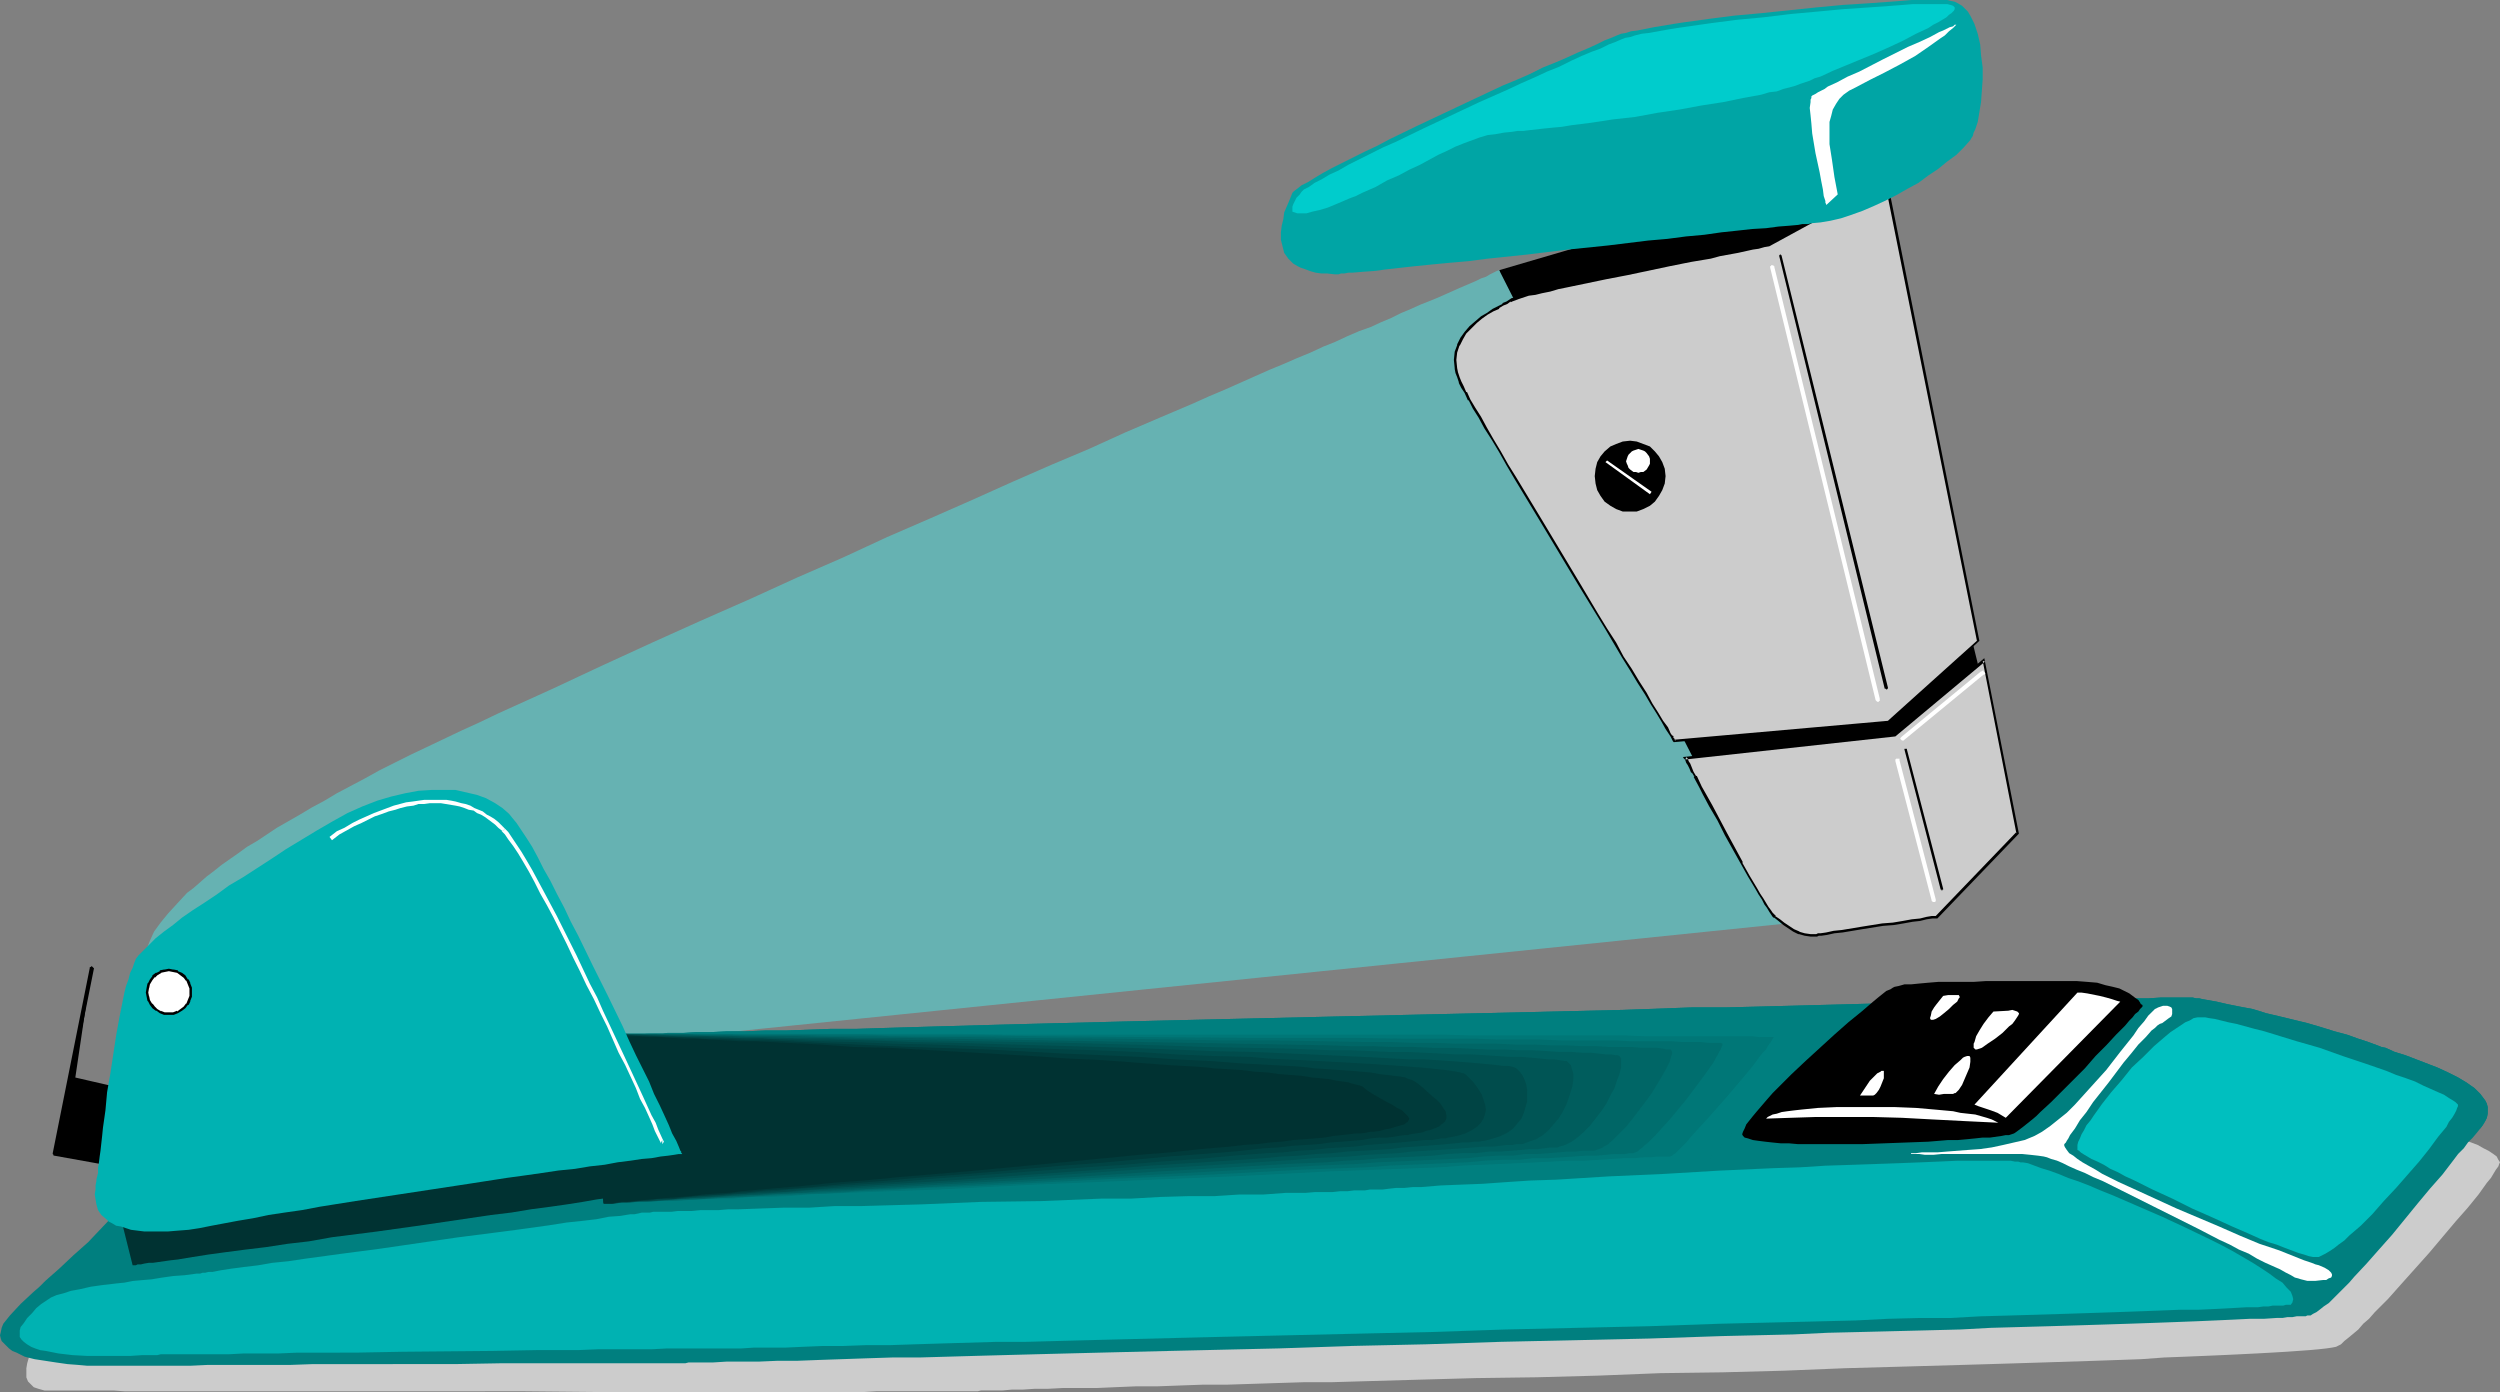 <?xml version="1.0" encoding="UTF-8" standalone="no"?>
<svg
   version="1.0"
   width="129.766mm"
   height="72.259mm"
   id="svg49"
   sodipodi:docname="Stapler 11.wmf"
   xmlns:inkscape="http://www.inkscape.org/namespaces/inkscape"
   xmlns:sodipodi="http://sodipodi.sourceforge.net/DTD/sodipodi-0.dtd"
   xmlns="http://www.w3.org/2000/svg"
   xmlns:svg="http://www.w3.org/2000/svg">
  <rect width="100%" height="100%" fill="#808080" stroke="none"/>
  <sodipodi:namedview
     id="namedview49"
     pagecolor="#ffffff"
     bordercolor="#000000"
     borderopacity="0.25"
     inkscape:showpageshadow="2"
     inkscape:pageopacity="0.0"
     inkscape:pagecheckerboard="0"
     inkscape:deskcolor="#d1d1d1"
     inkscape:document-units="mm" />
  <defs
     id="defs1">
    <pattern
       id="WMFhbasepattern"
       patternUnits="userSpaceOnUse"
       width="6"
       height="6"
       x="0"
       y="0" />
  </defs>
  <path
     style="fill:#cccccc;fill-opacity:1;fill-rule:evenodd;stroke:none"
     d="m 476.719,221.393 0.162,0.162 h 0.485 l 0.646,0.323 0.808,0.162 1.131,0.323 1.131,0.485 2.424,0.808 2.586,0.97 1.131,0.646 0.97,0.485 0.97,0.646 0.646,0.485 0.323,0.646 0.323,0.485 -0.162,0.323 -0.162,0.485 -0.485,0.646 -0.485,0.808 -0.485,0.808 -0.808,0.97 -0.808,1.131 -0.808,1.131 -2.101,2.586 -2.424,2.747 -2.586,3.07 -2.586,3.07 -5.494,6.141 -2.586,2.909 -2.586,2.586 -1.131,1.293 -1.131,0.97 -0.97,1.131 -0.97,0.808 -0.97,0.808 -0.808,0.646 -0.646,0.646 -0.646,0.323 -0.323,0.162 -0.808,0.162 -1.131,0.162 -1.454,0.162 -1.778,0.162 -2.262,0.162 -2.262,0.162 -2.747,0.162 -2.909,0.162 -3.232,0.162 -3.394,0.162 -3.717,0.162 -3.878,0.162 -4.202,0.162 -4.363,0.323 -4.525,0.162 -4.686,0.162 -5.01,0.162 -5.01,0.162 -5.171,0.162 -5.333,0.162 -5.494,0.162 -5.656,0.162 -5.656,0.162 -11.635,0.323 -11.958,0.485 -12.12,0.323 -12.12,0.162 -12.282,0.485 -11.958,0.323 -11.958,0.162 -11.635,0.323 -5.656,0.162 -5.656,0.162 -5.494,0.162 h -5.333 l -5.171,0.162 -5.01,0.162 -5.01,0.162 h -4.686 l -4.525,0.162 -4.363,0.162 h -4.202 l -3.878,0.162 -3.717,0.162 h -3.555 -3.07 l -3.07,0.162 h -2.586 l -2.424,0.162 h -2.101 l -1.778,0.162 h -1.454 -1.131 -0.808 -0.485 -0.323 l -0.646,0.162 h -1.778 -1.293 -3.07 -1.939 -11.797 l -2.747,0.162 h -50.258 l -16.322,-0.162 H 78.053 70.134 47.995 44.602 24.563 l -2.262,-0.162 H 10.181 8.726 l -1.131,-0.323 -0.97,-0.323 -0.646,-0.646 -0.485,-0.485 -0.323,-0.808 v -0.97 -0.808 l 0.162,-0.97 0.323,-1.131 0.323,-0.97 0.485,-0.97 1.293,-2.101 1.293,-1.939 z"
     id="path1" />
  <path
     style="fill:#000000;fill-opacity:1;fill-rule:evenodd;stroke:none"
     d="m 17.938,190.043 -7.272,36.36 12.605,2.101 4.04,-13.898 -12.605,-2.747 z"
     id="path2" />
  <path
     style="fill:#000000;fill-opacity:1;fill-rule:evenodd;stroke:none"
     d="m 18.422,190.043 v -0.162 H 18.261 v -0.162 h -0.162 v -0.162 h -0.162 l -0.162,0.162 h -0.162 v 0.162 0 l -7.272,36.36 v 0.162 l 0.162,0.162 v 0.162 0 h 0.162 l 12.605,2.262 h 0.162 v -0.162 h 0.162 v -0.162 h 0.162 l 3.878,-13.898 v -0.323 0 l -0.162,-0.162 h -0.162 v 0 l -12.605,-2.909 h -0.162 l -0.162,0.162 v 0.162 0 0.323 0 l 0.162,0.162 v 0 l 12.605,2.747 -0.323,-0.485 -3.878,14.059 0.485,-0.323 -12.605,-2.262 0.323,0.485 z"
     id="path3" />
  <path
     style="fill:#000000;fill-opacity:1;fill-rule:evenodd;stroke:none"
     d="m 294.112,53.005 72.72,-21.331 2.747,9.211 -72.882,25.21 z"
     id="path4" />
  <path
     style="fill:#66b2b2;fill-opacity:1;fill-rule:evenodd;stroke:none"
     d="m 294.112,53.005 -0.485,0.162 -0.646,0.323 -0.646,0.323 -0.808,0.485 -0.97,0.323 -0.97,0.485 -1.131,0.485 -1.131,0.485 -1.131,0.485 -1.454,0.646 -1.454,0.646 -1.454,0.646 -1.616,0.646 -1.616,0.646 -1.778,0.808 -1.939,0.808 -1.939,0.97 -1.939,0.808 -2.101,0.97 -2.262,0.808 -2.262,0.97 -2.424,1.131 -2.424,0.97 -2.424,1.131 -2.747,1.131 -2.586,1.131 -2.747,1.131 -2.909,1.293 -5.818,2.586 -3.07,1.293 -3.232,1.454 -6.464,2.747 -6.787,2.909 -7.11,3.232 -7.272,3.07 -7.757,3.394 -7.918,3.555 -8.08,3.555 -8.565,3.717 -8.726,4.04 -8.888,3.878 -9.211,4.202 -9.534,4.202 -9.696,4.363 -9.858,4.525 -10.019,4.686 -10.342,4.686 -3.717,1.778 -3.555,1.616 -3.394,1.616 -3.394,1.616 -3.07,1.454 -3.232,1.616 -2.909,1.454 -2.909,1.616 -2.747,1.454 -2.747,1.454 -2.424,1.454 -2.424,1.293 -2.424,1.454 -2.262,1.293 -2.262,1.293 -1.939,1.293 -1.939,1.293 -1.939,1.131 -1.778,1.293 -1.616,1.131 -1.616,1.131 -1.616,1.293 -1.293,0.97 -1.293,1.131 -1.293,1.131 -1.293,0.97 -1.939,2.101 -1.778,1.939 -1.454,1.778 -1.293,1.778 -0.808,1.778 -0.646,1.616 -0.323,1.454 -0.162,1.454 0.162,1.454 0.323,1.293 0.646,1.131 0.646,1.131 1.131,1.131 1.131,1.131 1.293,0.97 1.454,0.97 1.616,0.808 1.778,0.808 1.939,0.646 1.939,0.646 2.262,0.646 2.101,0.646 2.262,0.485 4.848,0.97 5.01,0.808 5.171,0.646 5.171,0.485 5.01,0.323 4.848,0.323 4.686,0.162 h 2.262 2.101 l 1.939,0.162 h 6.787 l 1.293,-0.162 h 2.909 0.485 0.485 l 256.621,-26.341 z"
     id="path5" />
  <path
     style="fill:#000000;fill-opacity:1;fill-rule:evenodd;stroke:none"
     d="m 388.648,132.836 -1.939,-7.918 -16.968,15.029 -40.238,3.555 3.394,6.626 39.43,-3.555 z"
     id="path6" />
  <path
     style="fill:#cccccc;fill-opacity:1;fill-rule:evenodd;stroke:none"
     d="m 347.116,47.996 -0.97,0.323 -1.131,0.162 -1.293,0.323 -1.293,0.323 -1.616,0.323 -1.616,0.323 -1.778,0.323 -1.778,0.323 -3.878,0.808 -4.04,0.808 -8.565,1.778 -4.202,0.808 -3.878,0.808 -3.717,0.808 -1.778,0.323 -1.616,0.323 -1.454,0.323 -1.293,0.323 -1.293,0.323 -1.131,0.323 -0.97,0.162 -0.646,0.323 -0.485,0.162 -0.485,0.162 -0.646,0.323 -0.646,0.485 -0.97,0.485 -1.131,0.646 -0.97,0.646 -1.131,0.808 -1.131,0.808 -1.131,0.97 -0.97,1.131 -0.808,1.131 -0.485,1.293 -0.485,1.454 -0.162,1.454 0.162,1.616 0.162,0.97 0.323,0.808 0.162,0.97 0.646,0.97 0.485,1.131 0.808,1.293 0.97,1.616 0.97,1.939 1.293,2.101 1.293,2.262 1.454,2.262 1.454,2.586 1.616,2.747 1.616,2.747 3.555,5.818 7.272,12.12 3.555,5.979 1.778,2.909 1.616,2.747 1.616,2.586 1.616,2.586 1.454,2.424 1.454,2.262 1.131,1.939 1.131,1.939 0.97,1.616 0.808,1.293 0.646,1.131 0.323,0.323 0.162,0.485 0.162,0.323 0.162,0.162 h 0.162 v 0.162 l 42.016,-3.878 17.614,-15.837 -18.099,-90.335 z"
     id="path7" />
  <path
     style="fill:#000000;fill-opacity:1;fill-rule:evenodd;stroke:none"
     d="m 346.955,47.834 h 0.162 l -0.97,0.162 -1.131,0.323 -1.293,0.162 -1.454,0.323 -1.454,0.323 -1.616,0.323 -1.778,0.323 -1.778,0.485 -4.04,0.646 -4.04,0.808 -8.403,1.778 -4.202,0.808 -3.878,0.808 -3.717,0.808 -1.778,0.323 -1.616,0.485 -1.454,0.323 -1.454,0.323 -1.131,0.162 -1.131,0.323 -0.97,0.323 -1.293,0.323 v 0 l -0.485,0.323 v 0 l -0.485,0.323 v 0 l -0.808,0.323 v 0.162 l -0.97,0.485 v 0 l -0.97,0.485 v 0 l -1.131,0.808 -1.131,0.646 -1.131,0.97 v 0 l -1.131,0.97 -0.97,1.131 v 0 l -0.808,1.131 v 0 l -0.646,1.293 v 0.162 l -0.485,1.293 -0.162,1.616 0.162,1.616 v 0.162 l 0.162,0.808 0.323,0.808 0.323,0.97 v 0.162 l 0.485,0.97 v 0 l 0.646,0.97 v 0 l 0.646,1.454 h 0.162 l 0.808,1.616 1.131,1.778 1.131,2.101 1.454,2.262 1.454,2.424 1.454,2.586 1.616,2.747 5.171,8.565 7.272,12.12 3.555,5.818 1.778,2.909 1.616,2.747 1.616,2.747 1.616,2.586 1.454,2.424 1.454,2.262 1.131,1.939 1.131,1.778 0.97,1.616 0.808,1.454 0.646,0.97 0.323,0.485 v 0 l 0.162,0.323 v 0 l 0.162,0.323 0.162,0.323 0.162,0.162 -0.162,-0.323 0.162,0.323 42.339,-3.717 17.614,-16.16 -18.099,-90.497 -23.27,12.605 0.162,0.485 23.109,-12.605 -0.485,-0.162 18.099,90.173 0.162,-0.162 -17.614,15.837 h 0.162 l -42.016,3.717 0.162,0.323 v -0.162 l -0.162,-0.162 v 0 -0.162 l -0.323,-0.323 h 0.162 l -0.162,-0.323 h -0.162 l -0.323,-0.485 -0.485,-1.131 -0.97,-1.293 -0.97,-1.616 -1.131,-1.778 -1.131,-2.101 -1.454,-2.262 -1.454,-2.424 -1.616,-2.424 -1.454,-2.747 -1.778,-2.747 -1.778,-2.909 -3.555,-5.979 -7.272,-12.12 -5.171,-8.565 -1.616,-2.586 -1.454,-2.586 -1.454,-2.424 -1.293,-2.262 -1.131,-2.101 -1.131,-1.778 -0.97,-1.616 v 0 l -0.646,-1.454 h -0.162 l -0.485,-1.131 v 0 l -0.485,-0.97 v 0 l -0.323,-0.808 -0.323,-0.97 -0.162,-0.808 v 0 l -0.162,-1.616 0.162,-1.454 v 0 l 0.485,-1.454 v 0.162 l 0.646,-1.293 v 0 l 0.646,-1.131 v 0 l 1.131,-1.131 0.97,-0.97 v 0 l 0.97,-0.808 1.131,-0.808 1.131,-0.646 v 0 l 1.131,-0.485 v -0.162 l 0.808,-0.485 v 0 l 0.808,-0.323 v 0 l 0.646,-0.485 v 0.162 l 0.323,-0.162 v 0 l 1.293,-0.485 0.97,-0.323 0.97,-0.323 1.293,-0.162 1.293,-0.323 1.616,-0.323 1.616,-0.485 1.616,-0.323 3.878,-0.808 3.878,-0.808 4.202,-0.808 8.403,-1.778 4.04,-0.808 3.878,-0.646 1.778,-0.485 1.778,-0.323 1.778,-0.323 1.454,-0.323 1.454,-0.323 1.131,-0.162 1.131,-0.323 0.97,-0.162 z"
     id="path8" />
  <path
     style="fill:#cccccc;fill-opacity:1;fill-rule:evenodd;stroke:none"
     d="m 330.633,148.673 0.162,0.162 v 0.162 l 0.323,0.485 0.162,0.485 0.485,0.646 0.323,0.808 0.485,0.97 1.131,2.101 0.646,1.131 1.293,2.586 1.454,2.586 1.454,2.909 3.07,5.494 1.454,2.747 1.454,2.424 0.646,0.97 0.646,0.97 0.485,0.97 0.485,0.808 0.485,0.646 0.323,0.485 0.323,0.485 0.162,0.162 0.97,0.646 0.808,0.646 2.101,1.293 0.97,0.485 1.131,0.485 h 1.131 1.131 0.485 l 0.323,-0.162 1.131,-0.162 1.454,-0.162 1.778,-0.323 1.778,-0.162 1.939,-0.323 4.202,-0.646 1.939,-0.323 1.939,-0.323 1.778,-0.162 1.616,-0.323 1.293,-0.162 0.97,-0.162 0.485,-0.162 h 0.162 0.162 0.162 l 15.837,-16.483 -6.626,-33.775 -17.453,14.706 z"
     id="path9" />
  <path
     style="fill:#000000;fill-opacity:1;fill-rule:evenodd;stroke:none"
     d="m 330.148,148.511 0.323,0.485 v -0.162 l 0.162,0.323 0.162,0.485 v 0 l 0.323,0.485 v 0 l 0.323,0.646 0.323,0.808 h 0.162 l 0.485,0.808 h -0.162 l 1.131,2.101 0.646,1.293 1.293,2.424 1.616,2.747 1.454,2.909 3.07,5.494 v 0 l 1.454,2.586 1.454,2.424 0.646,1.131 0.646,0.97 0.485,0.97 0.485,0.646 0.485,0.808 0.323,0.485 v 0 l 0.323,0.485 0.162,0.162 h 0.162 l 0.808,0.646 0.97,0.808 1.939,1.293 v 0 l 0.97,0.485 h 0.162 l 1.131,0.323 1.131,0.162 h 1.131 0.162 l 0.323,-0.162 h 0.485 l 1.131,-0.162 1.454,-0.323 1.616,-0.162 1.939,-0.323 1.939,-0.323 4.04,-0.646 2.101,-0.162 1.939,-0.323 1.778,-0.323 1.454,-0.162 1.293,-0.323 1.131,-0.162 h 0.323 v 0 h 0.323 0.162 -0.162 0.323 l 15.998,-16.645 -6.787,-34.421 -17.776,15.029 0.162,-0.162 -41.531,4.525 0.485,0.485 41.208,-4.525 17.614,-14.706 -0.485,-0.162 6.626,33.936 v -0.323 l -15.837,16.483 h 0.162 -0.162 -0.162 v 0 h -0.162 -0.162 -0.323 l -0.97,0.162 -1.293,0.323 -1.616,0.162 -1.778,0.323 -1.939,0.323 -2.101,0.162 -4.04,0.646 -1.939,0.323 -1.939,0.323 -1.616,0.162 -1.454,0.323 -1.131,0.162 h -0.485 l -0.323,0.162 v 0 h -1.131 l -1.131,-0.162 v 0 l -1.131,-0.323 h 0.162 l -1.131,-0.485 v 0 l -1.939,-1.293 -0.808,-0.646 -0.97,-0.646 h 0.162 l -0.323,-0.323 -0.323,-0.323 v 0 l -0.323,-0.485 -0.485,-0.646 -0.485,-0.808 -0.485,-0.808 -0.646,-0.97 -0.646,-1.131 -1.454,-2.424 -1.454,-2.586 h 0.162 l -3.07,-5.656 -1.454,-2.747 -1.454,-2.747 -1.454,-2.586 -0.646,-1.131 -0.97,-2.101 h -0.162 l -0.485,-0.808 v 0 l -0.323,-0.808 -0.323,-0.808 v 0 l -0.323,-0.485 v 0 l -0.162,-0.485 -0.162,-0.162 -0.162,-0.162 -0.162,0.485 z"
     id="path10" />
  <path
     style="fill:#007f7f;fill-opacity:1;fill-rule:evenodd;stroke:none"
     d="M 23.27,237.23 126.694,202.809 h 0.808 0.485 2.101 l 0.808,-0.162 h 0.97 2.101 l 2.586,-0.162 h 2.909 l 3.232,-0.162 h 3.555 l 3.878,-0.162 h 4.04 l 4.525,-0.162 4.525,-0.162 h 5.01 l 5.01,-0.162 5.494,-0.162 5.494,-0.162 5.818,-0.162 5.818,-0.162 6.141,-0.162 6.302,-0.162 6.464,-0.162 6.464,-0.162 6.626,-0.162 6.787,-0.162 13.736,-0.323 13.898,-0.323 14.059,-0.323 14.221,-0.323 13.898,-0.323 13.898,-0.323 13.413,-0.485 h 6.626 l 6.464,-0.162 6.302,-0.162 6.141,-0.162 6.141,-0.162 5.818,-0.162 5.656,-0.162 h 5.494 l 5.333,-0.162 5.01,-0.162 h 4.848 l 4.525,-0.162 h 4.363 l 4.04,-0.162 3.555,-0.162 h 3.555 3.07 2.747 l 2.424,-0.162 h 6.302 l 0.646,0.162 h 0.646 l 0.646,0.162 0.97,0.162 1.778,0.323 2.101,0.485 2.424,0.485 2.586,0.485 2.586,0.808 2.747,0.646 5.333,1.293 2.747,0.808 2.586,0.808 2.424,0.646 2.262,0.808 1.939,0.646 1.778,0.646 0.808,0.323 0.808,0.162 1.778,0.808 2.101,0.646 2.101,0.808 4.202,1.616 2.101,0.97 1.939,0.97 1.616,0.97 1.616,1.131 1.131,1.131 0.485,0.646 0.485,0.646 0.323,0.646 0.162,0.646 v 0.646 0.646 l -0.162,0.808 -0.323,0.646 -0.485,0.808 -0.485,0.646 -0.646,0.808 -0.808,0.97 -0.97,0.97 -0.808,1.131 -1.131,1.131 -0.97,1.293 -2.101,2.747 -2.424,2.747 -2.424,2.909 -5.01,6.141 -2.586,2.909 -2.424,2.747 -2.424,2.586 -0.97,1.131 -1.131,1.131 -1.131,1.131 -0.97,0.97 -0.808,0.808 -0.97,0.646 -0.808,0.646 -0.646,0.485 -0.646,0.323 -0.485,0.323 h -0.323 -0.323 l -0.323,0.162 h -0.485 -0.646 -0.646 l -0.808,0.162 h -0.97 l -0.97,0.162 h -1.131 l -2.424,0.162 h -2.747 l -3.232,0.162 -3.555,0.162 -3.717,0.162 -4.202,0.162 -4.363,0.162 -4.686,0.162 -5.01,0.162 -5.171,0.162 -5.333,0.162 -5.818,0.162 -5.818,0.162 -5.979,0.323 -6.302,0.162 -6.464,0.162 -6.464,0.162 -6.787,0.162 -6.787,0.323 -6.949,0.162 -6.949,0.162 -14.382,0.485 -14.544,0.323 -14.544,0.323 -14.706,0.485 -14.544,0.323 -14.382,0.485 -7.11,0.162 -6.949,0.162 -6.949,0.162 -6.626,0.162 -6.626,0.162 -6.464,0.162 -6.302,0.162 -6.141,0.162 -5.979,0.162 -5.656,0.162 -5.656,0.162 h -5.333 l -5.01,0.162 -4.686,0.162 -4.686,0.162 -4.202,0.162 h -3.878 l -3.717,0.162 h -3.232 -3.07 l -2.586,0.162 h -1.131 -1.131 -2.586 l -0.646,0.162 h -1.778 -10.666 -3.394 -11.635 -4.202 -4.363 l -9.05,0.162 H 70.619 61.408 l -4.525,0.162 h -4.202 -4.202 -7.757 l -3.394,0.162 h -8.888 -2.262 -5.01 -2.262 -1.778 l -1.778,-0.162 -2.101,-0.162 -2.262,-0.323 -2.101,-0.323 -2.101,-0.323 -1.939,-0.485 -1.616,-0.808 -0.808,-0.323 -0.646,-0.485 -0.485,-0.485 -0.485,-0.485 -0.485,-0.485 -0.162,-0.485 L 0,261.955 l 0.162,-0.646 0.162,-0.808 0.323,-0.808 0.646,-0.808 0.646,-0.808 2.101,-2.262 2.424,-2.262 1.293,-1.131 1.131,-1.131 2.747,-2.424 2.747,-2.586 2.909,-2.586 2.909,-3.07 3.07,-3.232 z"
     id="path11" />
  <path
     style="fill:#007f7f;fill-opacity:1;fill-rule:evenodd;stroke:none"
     d="m 126.694,202.809 h 0.808 0.485 2.101 l 0.808,-0.162 h 0.97 2.101 l 2.586,-0.162 h 2.909 l 3.232,-0.162 h 3.555 l 3.878,-0.162 h 4.04 l 4.525,-0.162 4.525,-0.162 h 5.01 l 5.01,-0.162 5.494,-0.162 5.494,-0.162 5.818,-0.162 5.818,-0.162 6.141,-0.162 6.302,-0.162 6.464,-0.162 6.464,-0.162 6.626,-0.162 6.787,-0.162 13.736,-0.323 13.898,-0.323 14.059,-0.323 14.221,-0.323 13.898,-0.323 13.898,-0.323 13.413,-0.485 h 6.626 l 6.464,-0.162 6.302,-0.162 6.141,-0.162 6.141,-0.162 5.818,-0.162 5.656,-0.162 h 5.494 l 5.333,-0.162 5.01,-0.162 h 4.848 l 4.525,-0.162 h 4.363 l 4.04,-0.162 3.555,-0.162 h 3.555 3.07 2.747 l 2.424,-0.162 h 6.302 l 0.646,0.162 h 0.646 l 0.646,0.162 0.97,0.162 1.778,0.323 2.101,0.485 2.424,0.485 2.586,0.485 2.586,0.808 2.747,0.646 5.333,1.293 2.747,0.808 2.586,0.808 2.424,0.646 2.262,0.808 1.939,0.646 1.778,0.646 0.808,0.323 0.808,0.162 1.778,0.808 2.101,0.646 2.101,0.808 4.202,1.616 2.101,0.97 1.939,0.97 1.616,0.97 1.616,1.131 1.131,1.131 0.485,0.646 0.485,0.646 0.323,0.646 0.162,0.646 v 0.646 0.646 l -0.162,0.808 -0.323,0.646 -0.485,0.808 -0.485,0.646 z"
     id="path12" />
  <path
     style="fill:#00b2b2;fill-opacity:1;fill-rule:evenodd;stroke:none"
     d="m 449.409,255.976 h -0.323 -0.162 -0.485 l -0.485,0.162 h -0.646 -0.646 -0.808 l -0.808,0.162 h -0.97 l -1.131,0.162 h -2.262 l -2.747,0.162 -3.07,0.162 -3.555,0.162 h -3.555 l -4.04,0.162 -4.363,0.162 -4.525,0.162 -4.848,0.162 -5.01,0.162 -5.333,0.162 -5.333,0.162 -5.818,0.162 -5.818,0.323 h -5.979 l -6.302,0.162 -6.302,0.323 -6.464,0.162 -6.626,0.162 -6.787,0.162 -6.787,0.162 -13.898,0.485 -14.221,0.323 -14.059,0.323 -14.221,0.485 -14.221,0.323 -13.898,0.323 -13.736,0.323 -6.626,0.162 -6.464,0.162 -6.464,0.162 -6.302,0.162 -6.141,0.162 -5.979,0.162 h -5.656 l -5.494,0.162 -5.494,0.162 -5.171,0.162 -4.848,0.162 h -4.686 l -4.363,0.162 h -4.04 l -3.878,0.162 -3.555,0.162 h -3.232 -2.909 l -2.424,0.162 h -2.262 -2.586 -0.646 -1.778 -7.272 l -3.07,0.162 h -3.232 -3.555 -3.717 l -3.878,0.162 h -4.04 -4.202 l -8.565,0.162 -17.614,0.162 -8.565,0.162 H 66.256 62.216 58.338 l -3.717,0.162 h -3.555 -3.232 l -3.07,0.162 H 42.016 39.592 37.33 35.552 32.643 31.512 l -0.646,0.162 h -0.97 -0.97 -0.97 l -2.424,0.162 h -2.747 -2.909 -2.747 l -2.909,-0.162 -2.747,-0.323 -2.424,-0.485 -1.131,-0.162 -0.97,-0.323 -0.808,-0.323 -0.808,-0.485 -0.646,-0.485 -0.485,-0.485 -0.323,-0.485 v -0.646 -0.646 l 0.162,-0.646 0.646,-0.808 0.646,-0.97 0.97,-0.97 0.808,-0.97 0.97,-0.808 0.97,-0.646 0.97,-0.646 1.131,-0.485 1.293,-0.323 1.454,-0.485 1.778,-0.323 2.101,-0.485 2.262,-0.323 1.454,-0.162 1.293,-0.162 1.616,-0.162 1.616,-0.323 1.778,-0.162 1.939,-0.162 1.939,-0.323 2.262,-0.323 2.262,-0.162 2.424,-0.323 h 0.162 0.485 l 0.485,-0.162 h 0.485 l 0.646,-0.162 h 0.808 l 1.616,-0.323 2.101,-0.323 2.424,-0.323 2.747,-0.323 2.747,-0.485 3.232,-0.323 3.232,-0.485 3.555,-0.485 3.555,-0.485 7.434,-0.97 7.757,-1.131 7.757,-1.131 7.595,-0.97 3.717,-0.485 3.555,-0.485 3.394,-0.485 3.07,-0.485 3.07,-0.323 2.747,-0.323 2.424,-0.485 2.262,-0.162 1.939,-0.323 h 0.808 l 0.808,-0.162 0.646,-0.162 h 0.485 0.485 0.323 0.323 l 0.646,-0.162 h 0.646 0.808 0.97 1.131 l 1.293,-0.162 h 1.293 1.454 l 1.616,-0.162 h 1.616 1.939 l 1.939,-0.162 h 1.939 l 4.363,-0.162 4.525,-0.162 h 5.01 l 5.171,-0.323 h 5.333 l 5.656,-0.162 5.818,-0.162 11.635,-0.485 11.958,-0.162 11.797,-0.485 h 5.818 l 5.656,-0.323 5.494,-0.162 h 5.171 l 5.01,-0.323 h 4.686 l 4.363,-0.323 h 1.939 1.939 l 1.939,-0.162 h 1.778 1.616 l 1.454,-0.162 h 1.454 l 1.293,-0.162 h 1.131 0.97 l 0.97,-0.162 h 1.131 1.293 l 1.293,-0.162 1.454,-0.162 h 1.616 l 1.616,-0.162 h 1.616 l 3.878,-0.323 4.04,-0.162 4.202,-0.162 4.525,-0.323 4.848,-0.323 5.01,-0.162 5.171,-0.323 5.171,-0.323 10.827,-0.485 10.827,-0.646 10.666,-0.485 5.171,-0.162 5.01,-0.323 5.01,-0.162 4.686,-0.162 4.525,-0.162 4.202,-0.162 3.878,-0.162 3.555,-0.162 h 1.616 1.616 5.333 0.97 0.97 l 0.808,0.162 h 0.646 l 0.485,0.162 h 0.485 l 0.97,0.162 1.293,0.485 1.293,0.485 1.616,0.485 1.778,0.646 1.939,0.808 1.939,0.646 2.101,0.808 2.262,0.97 2.424,0.97 4.848,2.101 4.848,2.101 4.848,2.262 4.686,2.262 2.262,1.131 2.101,1.131 1.939,1.131 1.939,1.131 1.778,1.131 1.454,0.97 1.293,0.97 1.293,0.808 0.808,0.97 0.808,0.808 0.323,0.808 0.162,0.646 -0.162,0.646 z"
     id="path13" />
  <path
     style="fill:#00bfbf;fill-opacity:1;fill-rule:evenodd;stroke:none"
     d="m 431.795,199.577 h -0.646 l -0.808,0.162 -0.808,0.485 -0.808,0.323 -0.97,0.646 -0.97,0.646 -0.97,0.646 -0.97,0.808 -2.262,1.939 -2.101,2.101 -2.262,2.101 -1.939,2.424 -2.101,2.424 -1.778,2.262 -1.616,2.262 -0.646,0.97 -0.808,0.97 -0.485,0.97 -0.485,0.808 -0.323,0.808 -0.323,0.646 -0.162,0.646 v 0.485 0.485 l 0.323,0.162 0.323,0.323 0.485,0.323 0.808,0.485 0.808,0.485 1.131,0.485 1.293,0.646 1.293,0.808 1.454,0.646 1.454,0.808 1.778,0.808 3.555,1.778 3.878,1.778 3.878,1.939 4.04,1.778 3.878,1.778 3.717,1.616 1.778,0.808 1.616,0.646 1.616,0.485 1.616,0.646 1.293,0.485 1.293,0.485 1.131,0.323 0.97,0.323 0.808,0.162 h 0.485 0.646 l 0.646,-0.323 0.646,-0.323 0.808,-0.485 0.97,-0.646 0.808,-0.646 1.131,-0.808 0.97,-0.97 2.262,-1.939 2.262,-2.262 2.262,-2.586 2.424,-2.586 2.262,-2.586 2.262,-2.586 1.939,-2.424 1.778,-2.424 0.808,-0.97 0.808,-0.97 0.485,-0.97 0.646,-0.808 0.485,-0.808 0.323,-0.646 0.162,-0.485 0.162,-0.323 v -0.323 l -0.485,-0.485 -0.485,-0.323 -0.808,-0.485 -0.97,-0.646 -1.131,-0.485 -1.454,-0.646 -1.454,-0.646 -1.616,-0.808 -1.778,-0.646 -1.939,-0.646 -1.939,-0.808 -4.202,-1.454 -4.363,-1.454 -4.525,-1.616 -4.525,-1.293 -4.202,-1.293 -2.101,-0.646 -1.939,-0.485 -1.778,-0.485 -1.778,-0.485 -1.616,-0.323 -1.293,-0.323 -1.293,-0.323 -1.131,-0.162 -0.808,-0.162 z"
     id="path14" />
  <path
     style="fill:#007f7f;fill-opacity:1;fill-rule:evenodd;stroke:none"
     d="m 118.453,236.099 -4.848,-33.29 244.501,-0.485 -22.947,25.21 z"
     id="path15" />
  <path
     style="fill:#007777;fill-opacity:1;fill-rule:evenodd;stroke:none"
     d="m 327.724,226.888 h -0.162 -0.485 -0.808 -1.131 l -1.293,0.162 h -1.454 l -1.939,0.162 h -1.939 l -2.424,0.162 -2.424,0.162 -2.747,0.162 h -2.909 l -3.07,0.162 -3.232,0.162 -3.555,0.162 -3.555,0.162 -3.878,0.162 -3.717,0.162 -4.202,0.323 -4.04,0.162 -4.363,0.162 -4.363,0.162 -9.05,0.323 -9.211,0.485 -9.696,0.485 -38.784,1.616 -9.534,0.485 -9.373,0.485 -9.05,0.323 -4.363,0.162 -4.202,0.162 -4.04,0.162 -4.04,0.162 -3.878,0.323 -3.878,0.162 h -3.555 l -3.394,0.323 h -3.232 l -3.07,0.162 -2.909,0.162 -2.586,0.162 h -2.586 l -2.101,0.162 h -2.101 l -1.778,0.162 h -1.454 l -1.293,0.162 h -0.97 -0.808 -0.646 l -4.848,-33.29 h 28.603 3.878 41.531 l 10.342,0.162 h 10.666 21.978 21.816 10.666 20.523 l 4.848,0.162 h 14.059 4.363 12.12 l 3.717,0.162 h 6.626 2.909 5.494 2.262 3.717 l 1.454,0.162 h 1.939 0.646 0.162 v 0.162 l -0.162,0.162 -0.162,0.323 -0.323,0.485 -0.485,0.646 -0.323,0.646 -0.646,0.646 -0.646,0.808 -1.293,1.778 -1.616,1.939 -1.778,2.101 -1.778,2.101 -3.717,4.202 -1.778,1.939 -1.616,1.778 -0.646,0.808 -0.646,0.646 -0.646,0.646 -0.485,0.485 -0.485,0.485 -0.485,0.323 -0.162,0.162 z"
     id="path16" />
  <path
     style="fill:#006e6e;fill-opacity:1;fill-rule:evenodd;stroke:none"
     d="m 320.452,226.241 h -0.162 -0.646 l -0.808,0.162 h -0.97 -1.293 l -1.616,0.162 -1.778,0.162 h -2.101 l -2.262,0.162 -2.424,0.162 -2.586,0.162 h -2.909 l -2.909,0.323 h -3.232 l -3.394,0.162 -3.394,0.323 -3.717,0.162 -3.717,0.162 -3.878,0.162 -4.04,0.162 -4.202,0.323 -4.202,0.162 -8.726,0.323 -8.888,0.485 -9.211,0.485 -18.746,0.808 -18.746,0.97 -9.211,0.485 -8.888,0.323 -8.726,0.485 -4.202,0.162 -4.04,0.323 -3.878,0.162 -3.878,0.162 -3.717,0.162 -3.555,0.162 -3.555,0.162 -3.232,0.162 -3.232,0.162 -2.909,0.162 -2.747,0.162 -2.424,0.162 h -2.424 l -2.262,0.162 h -1.939 l -1.616,0.162 h -1.454 l -1.293,0.162 h -0.97 -0.646 -0.646 l -4.848,-33.29 h 5.494 1.939 13.09 l 3.394,0.162 h 7.11 3.878 8.08 4.363 8.888 l 4.686,0.162 h 4.848 4.848 10.019 l 10.181,0.162 20.846,0.162 20.846,0.162 h 10.181 10.019 l 9.696,0.162 h 4.686 4.525 4.525 l 4.363,0.162 h 4.202 3.878 l 4.04,0.162 h 3.717 3.394 3.394 l 3.07,0.162 h 2.909 2.747 2.424 l 2.101,0.162 h 2.101 1.616 l 1.454,0.162 h 1.131 0.808 0.485 l 0.323,0.162 v 0 0.323 l -0.162,0.323 -0.162,0.485 -0.323,0.485 -0.323,0.646 -0.808,1.454 -1.131,1.616 -1.293,1.778 -1.454,1.939 -1.454,1.939 -3.07,3.717 -1.616,1.778 -1.454,1.616 -1.293,1.293 -0.646,0.485 -0.485,0.485 -0.646,0.485 -0.323,0.323 -0.485,0.162 z"
     id="path17" />
  <path
     style="fill:#006666;fill-opacity:1;fill-rule:evenodd;stroke:none"
     d="m 313.18,225.595 -0.323,0.162 h -0.485 -0.97 -0.97 l -1.293,0.162 h -1.616 l -1.778,0.162 -1.939,0.162 -2.262,0.162 h -2.424 l -2.424,0.323 h -2.909 l -2.747,0.162 -3.232,0.323 -3.232,0.162 -3.394,0.162 -3.394,0.162 -3.717,0.162 -3.717,0.162 -3.878,0.323 -4.04,0.162 -4.04,0.162 -8.403,0.485 -8.726,0.485 -8.726,0.485 -18.099,0.97 -17.938,0.97 -8.726,0.485 -8.726,0.485 -8.242,0.323 -4.04,0.323 -3.878,0.162 -3.717,0.162 -3.717,0.162 -3.555,0.162 -3.555,0.323 -3.232,0.162 -3.232,0.162 -2.909,0.162 -2.747,0.162 h -2.747 l -2.424,0.162 -2.262,0.162 -2.101,0.162 h -1.778 l -1.778,0.162 h -1.293 l -1.131,0.162 h -0.97 -0.646 -0.646 l -4.848,-33.29 h 3.717 1.616 3.717 l 2.262,0.162 h 5.333 2.909 3.232 3.232 3.555 l 3.555,0.162 h 3.878 4.04 4.04 l 4.202,0.162 h 4.363 4.363 l 9.211,0.162 h 9.534 l 9.696,0.162 19.877,0.162 20.038,0.323 h 9.696 l 9.534,0.162 9.211,0.162 h 4.525 l 4.363,0.162 h 4.202 l 4.202,0.162 h 4.04 3.878 l 3.555,0.162 h 3.555 l 3.394,0.162 h 3.232 l 2.909,0.162 h 2.909 l 2.586,0.162 h 2.262 2.101 l 1.939,0.162 h 1.616 1.454 l 1.131,0.162 0.646,0.162 h 0.646 0.162 l 0.162,0.162 0.162,0.323 v 0.323 l -0.162,0.485 -0.323,1.131 -0.646,1.293 -0.808,1.454 -0.97,1.616 -0.97,1.616 -1.293,1.778 -2.586,3.394 -1.293,1.616 -1.293,1.293 -1.293,1.293 -1.131,0.97 -0.646,0.323 -0.485,0.323 -0.485,0.162 z"
     id="path18" />
  <path
     style="fill:#005d5d;fill-opacity:1;fill-rule:evenodd;stroke:none"
     d="m 305.908,224.949 -0.323,0.162 h -0.646 -0.808 l -1.131,0.162 -1.293,0.162 h -1.616 l -1.616,0.162 -2.101,0.162 -2.101,0.162 h -2.262 l -2.586,0.323 h -2.586 l -2.909,0.162 -2.909,0.323 -3.232,0.162 -3.232,0.162 -3.394,0.162 -3.555,0.323 -3.555,0.162 -3.717,0.323 -7.757,0.323 -8.08,0.485 -8.242,0.485 -8.565,0.485 -17.291,1.131 -17.291,0.97 -8.403,0.485 -8.242,0.485 -7.918,0.485 -3.717,0.162 -3.878,0.162 -3.555,0.323 -3.555,0.162 -3.394,0.162 -3.394,0.162 -3.07,0.162 -3.07,0.162 -2.909,0.323 h -2.586 l -2.586,0.162 -2.262,0.162 -2.262,0.162 -1.939,0.162 h -1.778 l -1.616,0.162 h -1.293 l -1.131,0.162 h -0.97 -0.485 -0.646 l -4.848,-33.29 h 2.262 1.293 3.07 l 1.939,0.162 h 2.262 2.424 2.586 2.747 3.07 l 3.07,0.162 h 3.394 l 3.394,0.162 h 3.555 3.878 3.878 l 4.04,0.162 h 4.04 l 4.363,0.162 h 8.726 l 8.888,0.162 9.373,0.162 18.907,0.323 18.907,0.323 9.211,0.162 9.05,0.162 8.888,0.162 4.202,0.162 h 4.202 l 4.04,0.162 h 4.04 l 3.717,0.162 h 3.717 l 3.555,0.162 3.394,0.162 h 3.232 l 3.07,0.162 h 2.747 l 2.747,0.162 2.424,0.162 h 2.262 l 2.101,0.162 h 1.778 l 1.616,0.162 1.293,0.162 h 1.131 l 0.808,0.162 h 0.485 l 0.323,0.162 0.323,0.485 v 0.808 0.97 l -0.323,1.293 -0.485,1.293 -0.485,1.454 -0.808,1.454 -0.808,1.616 -0.97,1.454 -1.131,1.454 -1.131,1.454 -1.131,1.131 -1.293,1.131 -1.131,0.808 -1.293,0.646 z"
     id="path19" />
  <path
     style="fill:#005555;fill-opacity:1;fill-rule:evenodd;stroke:none"
     d="m 298.636,224.464 h -0.485 -0.646 l -0.808,0.162 h -1.131 l -1.293,0.162 -1.454,0.162 h -1.778 l -1.939,0.162 -2.101,0.162 -2.262,0.162 -2.424,0.162 -2.586,0.162 -2.747,0.162 -2.909,0.323 -2.909,0.162 -3.232,0.162 -3.232,0.323 -3.555,0.162 -3.394,0.162 -3.555,0.323 -7.595,0.485 -7.595,0.485 -8.08,0.485 -8.08,0.485 -16.483,1.131 -16.645,1.131 -7.918,0.485 -7.918,0.485 -7.595,0.485 -3.717,0.162 -3.555,0.162 -3.394,0.323 -3.394,0.162 -3.232,0.323 -3.232,0.162 -2.909,0.162 -2.909,0.162 -2.747,0.162 -2.586,0.162 -2.424,0.162 -2.262,0.162 -2.101,0.162 h -1.778 l -1.778,0.162 -1.454,0.162 h -1.293 l -1.131,0.162 h -0.808 -0.646 -0.323 -0.162 l -4.848,-33.29 h 1.131 0.97 2.586 l 1.616,0.162 h 1.939 1.939 2.262 2.586 l 2.586,0.162 h 2.747 l 3.07,0.162 h 3.07 3.394 l 3.394,0.162 h 3.555 l 3.717,0.162 h 3.717 4.04 l 3.878,0.162 8.403,0.162 8.565,0.162 8.726,0.162 17.938,0.323 17.938,0.485 8.888,0.323 8.565,0.162 8.403,0.162 4.04,0.162 3.878,0.162 h 3.878 l 3.878,0.162 3.555,0.162 h 3.555 l 3.394,0.162 3.232,0.162 3.07,0.162 h 2.909 l 2.586,0.162 2.586,0.162 2.424,0.162 h 2.262 l 1.939,0.162 1.616,0.162 1.616,0.162 h 1.293 l 0.97,0.162 0.97,0.162 h 0.485 l 0.162,0.162 0.646,0.646 0.162,0.646 0.323,0.97 v 1.131 l -0.162,1.293 -0.323,1.131 -0.485,1.454 -0.485,1.293 -0.646,1.293 -0.808,1.293 -0.97,1.131 -0.97,1.131 -1.131,0.97 -1.293,0.808 -1.454,0.485 z"
     id="path20" />
  <path
     style="fill:#004c4c;fill-opacity:1;fill-rule:evenodd;stroke:none"
     d="m 291.203,223.817 h -0.323 l -0.646,0.162 h -0.97 l -1.131,0.162 h -1.293 l -1.454,0.162 -1.778,0.162 -1.778,0.162 -2.101,0.162 -2.262,0.162 -2.262,0.162 -2.586,0.323 -2.586,0.162 -2.747,0.162 -3.07,0.162 -2.909,0.323 -3.232,0.162 -3.232,0.323 -3.394,0.162 -3.394,0.323 -7.11,0.485 -7.434,0.485 -7.757,0.485 -7.757,0.646 -15.837,1.131 -15.675,1.131 -7.757,0.485 -7.434,0.485 -7.272,0.485 -6.949,0.485 -3.232,0.323 -3.232,0.162 -3.232,0.162 -2.909,0.162 -2.909,0.323 -2.747,0.162 -2.586,0.162 -2.424,0.162 -2.262,0.162 -2.101,0.162 -2.101,0.162 h -1.778 l -1.616,0.162 h -1.293 l -1.293,0.162 -0.97,0.162 h -0.808 -0.646 -0.323 -0.162 l -4.848,-33.29 h 1.131 0.808 1.131 l 1.454,0.162 h 1.454 1.778 1.939 2.101 l 2.424,0.162 h 2.424 l 2.586,0.162 h 2.909 2.909 l 3.232,0.162 3.232,0.162 h 3.394 l 3.394,0.162 h 3.555 l 3.717,0.162 h 3.878 l 7.757,0.162 8.08,0.323 8.403,0.162 16.806,0.485 17.13,0.485 8.403,0.323 8.08,0.323 7.918,0.162 7.595,0.323 3.555,0.162 3.555,0.162 3.555,0.162 3.394,0.162 3.07,0.162 3.07,0.162 2.909,0.162 h 2.909 l 2.586,0.162 2.424,0.162 2.101,0.162 2.101,0.162 1.939,0.162 1.616,0.162 1.616,0.162 1.293,0.162 h 0.97 l 0.808,0.162 0.485,0.162 0.323,0.162 0.646,0.646 0.485,0.646 0.485,0.97 0.323,0.97 0.162,1.131 v 0.97 1.131 l -0.323,1.131 -0.323,1.131 -0.485,1.131 -0.808,0.97 -0.808,0.97 -1.131,0.808 -1.293,0.646 -1.454,0.485 z"
     id="path21" />
  <path
     style="fill:#004444;fill-opacity:1;fill-rule:evenodd;stroke:none"
     d="m 284.092,223.171 -0.485,0.162 h -0.808 l -0.97,0.162 -0.97,0.162 h -1.293 l -1.616,0.162 -1.616,0.162 -1.778,0.162 -2.101,0.162 -2.101,0.162 -2.262,0.162 -2.424,0.323 -2.586,0.162 -2.747,0.162 -2.747,0.323 -2.909,0.162 -3.07,0.323 -3.232,0.162 -6.464,0.485 -6.787,0.646 -7.11,0.485 -7.434,0.646 -7.272,0.485 -15.19,1.131 -15.029,1.131 -7.272,0.646 -7.11,0.485 -6.949,0.485 -6.626,0.485 -3.07,0.323 -3.07,0.162 -2.909,0.323 -2.909,0.162 -2.747,0.162 -2.586,0.162 -2.424,0.162 -2.424,0.323 -2.101,0.162 h -2.101 l -1.778,0.323 h -1.778 l -1.454,0.162 h -1.454 l -1.131,0.162 -0.97,0.162 h -0.808 -0.485 -0.323 -0.162 l -4.848,-33.29 h 1.131 0.808 0.97 l 1.293,0.162 h 1.454 1.616 1.778 l 2.101,0.162 h 2.101 l 2.424,0.162 h 2.424 l 2.747,0.162 h 2.747 l 2.909,0.162 h 3.07 l 3.232,0.162 h 3.232 l 3.394,0.162 7.11,0.323 7.272,0.162 7.595,0.323 7.918,0.162 15.998,0.646 15.998,0.485 7.918,0.323 7.757,0.485 7.434,0.323 7.11,0.162 3.555,0.323 3.232,0.162 3.394,0.162 3.07,0.162 3.07,0.162 2.909,0.162 2.747,0.162 2.747,0.162 2.424,0.162 2.262,0.162 2.101,0.162 2.101,0.162 1.778,0.162 1.616,0.162 1.454,0.162 1.131,0.162 0.97,0.162 0.808,0.162 0.646,0.162 0.323,0.162 0.646,0.646 0.808,0.808 0.646,0.808 0.646,0.97 0.485,0.808 0.323,0.97 0.323,0.97 0.162,0.97 -0.162,0.808 -0.323,0.97 -0.485,0.808 -0.808,0.808 -0.97,0.646 -1.293,0.646 -1.616,0.485 -0.808,0.162 z"
     id="path22" />
  <path
     style="fill:#003b3b;fill-opacity:1;fill-rule:evenodd;stroke:none"
     d="m 276.659,222.525 -0.485,0.162 h -0.646 l -1.131,0.162 -0.97,0.162 -1.293,0.162 h -1.454 l -1.778,0.162 -1.778,0.323 -1.939,0.162 -2.101,0.162 -2.101,0.162 -2.424,0.323 -2.424,0.162 -2.586,0.162 -2.747,0.323 -2.909,0.162 -2.909,0.323 -2.909,0.323 -6.302,0.485 -6.464,0.485 -6.949,0.646 -6.949,0.646 -6.949,0.485 -14.382,1.293 -14.382,1.131 -6.949,0.646 -6.626,0.485 -6.626,0.646 -6.141,0.485 -3.07,0.162 -2.909,0.323 -2.747,0.162 -2.747,0.323 -2.586,0.162 -2.424,0.162 -2.424,0.162 -2.101,0.323 h -2.101 l -1.939,0.162 -1.778,0.162 -1.616,0.162 -1.454,0.162 h -1.293 l -1.131,0.162 -0.97,0.162 h -0.646 -0.485 -0.323 -0.162 l -4.848,-33.29 h 0.485 0.485 0.808 l 0.97,0.162 h 1.131 1.454 1.454 l 1.778,0.162 h 1.778 l 2.101,0.162 h 2.262 l 2.262,0.162 h 2.586 l 2.586,0.162 2.747,0.162 h 2.747 l 3.07,0.162 3.07,0.162 h 3.232 l 6.626,0.323 6.787,0.323 7.272,0.323 7.272,0.323 15.029,0.485 15.029,0.808 7.434,0.323 7.272,0.323 7.11,0.485 6.787,0.323 6.302,0.485 3.07,0.162 3.07,0.162 2.909,0.162 2.747,0.162 2.586,0.323 2.424,0.162 2.424,0.162 2.262,0.162 1.939,0.162 1.939,0.162 1.778,0.323 1.454,0.162 1.293,0.162 1.293,0.162 0.97,0.162 0.646,0.323 0.646,0.162 0.323,0.162 0.97,0.646 0.97,0.808 1.778,1.616 0.808,0.646 0.808,0.808 0.485,0.808 0.485,0.646 0.162,0.808 v 0.646 l -0.323,0.646 -0.646,0.485 -0.323,0.323 -0.646,0.323 -0.485,0.162 -0.808,0.323 -0.808,0.162 -0.808,0.323 -1.131,0.162 z"
     id="path23" />
  <path
     style="fill:#003232;fill-opacity:1;fill-rule:evenodd;stroke:none"
     d="m 113.605,202.809 h 0.485 0.485 0.646 l 0.97,0.162 h 1.131 1.131 1.454 l 1.616,0.162 1.778,0.162 h 1.939 l 2.101,0.162 h 2.101 l 2.424,0.162 2.424,0.162 h 2.586 l 2.586,0.162 5.656,0.323 h 3.07 l 6.141,0.323 6.464,0.323 6.626,0.485 6.949,0.162 14.059,0.808 14.059,0.808 6.949,0.485 6.787,0.323 6.626,0.485 6.302,0.485 5.979,0.323 3.07,0.323 2.747,0.162 2.586,0.162 2.586,0.323 2.586,0.162 2.262,0.323 2.262,0.162 2.101,0.162 1.939,0.323 1.778,0.162 1.616,0.162 1.616,0.323 1.131,0.162 1.131,0.162 0.97,0.323 0.808,0.162 0.485,0.162 0.485,0.162 0.97,0.808 1.293,0.808 2.262,1.293 1.293,0.646 0.97,0.646 0.97,0.485 0.646,0.646 0.485,0.485 0.323,0.485 -0.162,0.323 -0.162,0.323 -0.323,0.162 -0.323,0.323 -0.646,0.162 -0.485,0.162 -0.646,0.162 -0.97,0.323 -0.97,0.162 -1.131,0.323 -1.293,0.162 h -0.485 l -0.808,0.162 -0.97,0.162 h -1.131 l -1.293,0.162 -1.454,0.162 -1.616,0.162 -1.778,0.323 -1.939,0.162 -1.939,0.162 -2.262,0.162 -2.262,0.323 -2.262,0.162 -2.586,0.323 -2.586,0.162 -2.747,0.323 -5.656,0.485 -5.979,0.646 -6.141,0.485 -6.626,0.646 -6.626,0.646 -6.626,0.646 -13.736,1.293 -13.413,1.131 -6.626,0.646 -6.464,0.485 -6.141,0.646 -5.979,0.485 -5.494,0.485 -2.586,0.323 -2.586,0.162 -2.424,0.162 -2.424,0.323 -2.101,0.162 -2.101,0.162 -1.939,0.162 -1.778,0.162 -1.778,0.162 -1.616,0.162 -1.293,0.162 h -1.131 l -1.131,0.162 -0.808,0.162 h -0.646 -0.485 -0.323 -0.162 z"
     id="path24" />
  <path
     style="fill:#003232;fill-opacity:1;fill-rule:evenodd;stroke:none"
     d="m 23.27,237.23 2.747,10.989 v 0 h 0.323 0.323 l 0.323,-0.162 h 0.646 l 0.646,-0.162 0.97,-0.162 h 0.808 l 1.131,-0.162 1.131,-0.162 1.131,-0.162 1.454,-0.162 2.909,-0.485 3.07,-0.485 3.555,-0.485 3.717,-0.485 4.04,-0.485 4.202,-0.646 4.202,-0.485 4.525,-0.808 8.888,-1.131 9.211,-1.293 4.363,-0.646 4.363,-0.646 4.363,-0.646 4.04,-0.485 3.878,-0.646 3.717,-0.485 3.394,-0.485 3.07,-0.485 2.747,-0.485 1.293,-0.162 1.131,-0.162 1.131,-0.162 0.97,-0.162 0.808,-0.162 0.808,-0.162 h 0.646 l 0.485,-0.162 0.323,-0.162 h 0.162 l 1.616,-0.323 1.616,-0.162 h 1.616 1.616 l 1.454,0.162 1.131,0.162 h 0.323 l 0.323,0.162 h 0.162 0.162 l -8.242,-10.827 z"
     id="path25" />
  <path
     style="fill:#00b2b2;fill-opacity:1;fill-rule:evenodd;stroke:none"
     d="m 133.805,226.403 v -0.162 h -0.162 v -0.323 l -0.162,-0.162 -0.323,-0.808 -0.485,-1.131 -0.808,-1.454 -0.646,-1.616 -0.808,-1.778 -0.97,-2.101 -1.131,-2.262 -0.97,-2.424 -1.293,-2.586 -1.293,-2.586 -1.293,-2.747 -1.293,-2.909 -2.909,-5.979 -2.909,-5.818 -2.909,-5.979 -1.454,-2.747 -1.293,-2.747 -1.454,-2.747 -1.293,-2.586 -1.293,-2.262 -1.131,-2.262 -1.131,-2.101 -1.131,-1.778 -0.97,-1.454 -0.97,-1.454 -0.808,-0.97 -0.646,-0.808 -1.293,-1.131 -1.454,-0.97 -1.778,-0.97 -1.778,-0.646 -2.101,-0.485 -2.101,-0.485 h -2.262 -2.424 l -2.586,0.162 -2.586,0.485 -2.747,0.646 -2.747,0.808 -2.909,1.131 -2.909,1.293 -2.909,1.616 -3.07,1.778 -6.141,3.717 -2.909,1.939 -2.747,1.778 -2.747,1.778 -2.747,1.616 -2.424,1.778 -2.424,1.616 -2.262,1.454 -2.101,1.454 -1.778,1.454 -1.778,1.293 -1.616,1.293 -1.293,1.293 -1.131,1.131 -0.97,0.97 -0.485,0.646 -0.323,0.808 -0.323,0.97 -0.485,0.97 -0.323,1.293 -0.485,1.293 -0.323,1.293 -0.323,1.616 -0.646,3.232 -0.646,3.555 -1.131,7.434 -0.646,3.717 -0.323,3.555 -0.485,3.394 -0.162,1.616 -0.162,1.454 -0.162,1.454 -0.162,1.131 -0.162,1.293 -0.162,0.97 v 0.97 l -0.162,0.646 -0.162,0.646 v 0.323 l -0.162,0.808 v 0.808 l -0.162,0.97 0.162,0.97 0.162,0.97 0.323,1.131 0.646,0.97 0.97,0.808 0.485,0.485 0.646,0.323 0.808,0.485 0.97,0.162 0.97,0.323 0.97,0.323 1.293,0.162 1.293,0.162 h 1.454 1.616 1.616 l 1.939,-0.162 2.101,-0.162 2.101,-0.323 2.424,-0.485 2.586,-0.485 2.586,-0.485 2.909,-0.485 3.07,-0.646 3.232,-0.485 3.394,-0.485 3.394,-0.646 7.11,-1.131 7.434,-1.131 7.434,-1.131 7.434,-1.131 7.272,-1.131 3.555,-0.485 3.394,-0.485 3.232,-0.485 3.232,-0.323 2.909,-0.485 2.909,-0.323 2.586,-0.485 2.586,-0.323 2.101,-0.323 1.939,-0.162 1.778,-0.323 1.454,-0.162 1.131,-0.162 0.97,-0.162 h 0.485 z"
     id="path26" />
  <path
     style="fill:#000000;fill-opacity:1;fill-rule:evenodd;stroke:none"
     d="m 342.268,223.171 0.646,0.162 0.97,0.323 1.131,0.162 1.293,0.162 1.454,0.162 1.616,0.162 h 1.616 l 1.778,0.162 h 1.939 6.141 4.363 l 4.363,-0.162 4.363,-0.162 4.363,-0.162 3.878,-0.323 h 1.939 l 1.778,-0.162 1.616,-0.162 1.454,-0.162 h 1.454 l 1.131,-0.162 1.131,-0.162 0.808,-0.162 h 0.646 l 0.485,-0.162 0.485,-0.162 0.485,-0.323 0.646,-0.485 0.646,-0.485 1.616,-1.293 0.97,-0.808 0.808,-0.808 2.101,-1.939 2.101,-2.101 4.525,-4.525 2.101,-2.424 2.101,-2.101 1.939,-2.101 1.778,-1.778 0.808,-0.97 0.646,-0.646 0.485,-0.646 0.646,-0.485 0.323,-0.485 0.323,-0.323 0.162,-0.162 v -0.162 0 -0.162 l -0.323,-0.162 -0.162,-0.323 -0.323,-0.485 -0.485,-0.323 -0.646,-0.485 -0.646,-0.485 -0.97,-0.485 -0.97,-0.485 -1.293,-0.323 -1.454,-0.323 -1.616,-0.485 -1.939,-0.162 -2.101,-0.162 h -2.424 -10.181 -5.171 l -2.424,0.162 h -2.424 -2.424 -2.101 l -1.939,0.162 -1.778,0.162 -1.616,0.162 h -1.293 l -1.131,0.323 -0.808,0.162 -0.323,0.162 -0.485,0.323 -0.808,0.323 -0.808,0.646 -0.808,0.646 -0.97,0.808 -1.131,0.97 -1.131,0.97 -2.586,2.101 -2.747,2.424 -5.656,5.171 -2.747,2.586 -2.586,2.586 -1.131,1.131 -1.131,1.293 -0.97,1.131 -0.97,1.131 -0.808,0.97 -0.646,0.808 -0.646,0.808 -0.323,0.808 -0.323,0.646 -0.162,0.485 0.162,0.323 z"
     id="path27" />
  <path
     style="fill:#ffffff;fill-opacity:1;fill-rule:evenodd;stroke:none"
     d="m 346.47,219.454 0.323,-0.323 0.323,-0.162 0.646,-0.323 0.808,-0.162 0.97,-0.323 1.131,-0.162 1.293,-0.162 1.454,-0.162 1.616,-0.162 1.616,-0.162 3.555,-0.162 h 3.717 4.04 3.878 l 4.04,0.162 3.717,0.323 1.778,0.162 1.778,0.162 1.454,0.323 1.454,0.162 1.454,0.162 1.131,0.323 1.131,0.323 0.97,0.323 0.646,0.323 0.646,0.323 -6.626,-0.323 -6.302,-0.323 -5.979,-0.323 -5.818,-0.162 h -5.656 -5.333 l -5.01,0.162 z"
     id="path28" />
  <path
     style="fill:#ffffff;fill-opacity:1;fill-rule:evenodd;stroke:none"
     d="m 387.355,216.707 0.808,0.323 0.97,0.323 1.454,0.485 1.293,0.485 0.808,0.485 0.808,0.485 22.462,-22.786 -0.646,-0.162 -0.97,-0.323 -1.131,-0.323 -1.293,-0.323 -2.424,-0.485 -1.131,-0.162 h -0.808 z"
     id="path29" />
  <path
     style="fill:#ffffff;fill-opacity:1;fill-rule:evenodd;stroke:none"
     d="m 391.072,198.446 2.909,-0.162 0.808,-0.162 0.485,0.162 0.485,0.162 0.323,0.323 v 0.162 l -0.162,0.323 -0.323,0.485 -0.323,0.485 -0.485,0.646 -0.646,0.485 -1.293,1.293 -1.454,1.131 -1.454,0.97 -1.131,0.808 -0.485,0.162 -0.485,0.162 h -0.323 l -0.162,-0.162 -0.162,-0.162 v -0.323 -0.485 l 0.162,-0.323 0.323,-1.131 0.646,-1.131 0.808,-1.293 0.97,-1.293 z"
     id="path30" />
  <path
     style="fill:#ffffff;fill-opacity:1;fill-rule:evenodd;stroke:none"
     d="m 379.436,214.606 0.97,0.162 0.97,-0.162 h 1.778 l 0.323,-0.162 h 0.162 l 0.323,-0.323 0.323,-0.323 0.646,-0.97 0.485,-1.131 0.485,-1.131 0.485,-1.131 0.162,-1.131 v -0.485 -0.323 l -0.162,-0.323 h -0.323 -0.162 l -0.485,0.162 -0.323,0.162 -0.485,0.485 -1.131,0.97 -1.131,1.293 -1.131,1.454 -0.97,1.454 z"
     id="path31" />
  <path
     style="fill:#ffffff;fill-opacity:1;fill-rule:evenodd;stroke:none"
     d="m 381.214,195.376 0.97,-0.162 h 0.97 0.808 0.323 l 0.162,0.323 v 0.162 l -0.162,0.162 -0.162,0.323 -0.162,0.323 -0.808,0.646 -0.808,0.808 -0.97,0.808 -0.808,0.646 -0.808,0.485 -0.485,0.162 h -0.162 -0.162 -0.162 l -0.162,-0.323 0.162,-0.485 0.162,-0.808 0.485,-0.808 0.485,-0.646 z"
     id="path32" />
  <path
     style="fill:#ffffff;fill-opacity:1;fill-rule:evenodd;stroke:none"
     d="m 364.892,214.929 h 0.808 0.485 0.646 0.646 l 0.323,-0.162 0.323,-0.323 0.485,-0.646 0.323,-0.646 0.646,-1.616 v -0.646 -0.646 -0.162 h -0.323 -0.162 l -0.162,0.162 -0.646,0.323 -0.646,0.646 -0.808,0.808 -0.646,0.97 -0.646,0.97 z"
     id="path33" />
  <path
     style="fill:#ffffff;fill-opacity:1;fill-rule:evenodd;stroke:none"
     d="m 422.26,198.446 0.485,-0.485 0.646,-0.323 0.485,-0.162 0.485,-0.162 h 0.485 0.323 l 0.485,0.162 0.323,0.162 0.162,0.323 v 0.323 0.323 0.323 l -0.162,0.485 -0.485,0.323 -0.646,0.485 -0.646,0.485 -0.485,0.162 -0.485,0.323 -0.485,0.485 -0.646,0.485 -1.131,1.293 -1.454,1.454 -1.293,1.616 -1.616,1.939 -2.909,3.878 -3.07,3.878 -1.293,1.939 -1.293,1.616 -0.97,1.616 -0.97,1.293 -0.323,0.646 -0.323,0.485 -0.162,0.323 -0.323,0.323 v 0.323 l 0.162,0.323 0.323,0.485 0.485,0.646 0.808,0.485 0.808,0.646 0.97,0.646 1.131,0.646 1.454,0.808 1.293,0.808 1.616,0.808 1.616,0.808 3.555,1.616 3.878,1.778 3.878,1.778 4.202,1.778 4.202,1.778 4.04,1.778 3.878,1.616 3.878,1.293 1.616,0.646 1.616,0.646 1.616,0.646 1.454,0.485 0.808,0.323 0.646,0.162 1.131,0.485 0.808,0.485 0.485,0.485 0.162,0.323 v 0.323 l -0.162,0.323 -0.485,0.162 -0.485,0.323 h -0.646 l -1.454,0.162 h -1.616 l -0.646,-0.162 -0.646,-0.162 -0.485,-0.162 -0.646,-0.162 -0.808,-0.485 -0.97,-0.485 -1.131,-0.646 -1.454,-0.646 -1.454,-0.646 -1.616,-0.808 -1.616,-0.97 -1.939,-0.808 -1.778,-0.97 -2.101,-0.97 -4.04,-2.101 -8.726,-4.363 -4.202,-2.101 -3.878,-1.939 -1.939,-0.97 -1.939,-0.808 -1.616,-0.808 -1.616,-0.646 -1.454,-0.646 -1.293,-0.646 -1.131,-0.485 -1.131,-0.323 -0.808,-0.323 -0.646,-0.162 -1.131,-0.162 -1.454,-0.162 -1.616,-0.162 h -1.778 -8.242 -4.04 -1.778 l -1.616,0.162 h -1.616 l -1.131,-0.162 h -0.97 -0.323 -0.323 v -0.162 0 h 0.323 0.162 0.485 l 1.131,-0.162 h 1.454 1.616 l 1.939,-0.162 2.101,-0.162 2.101,-0.162 2.262,-0.162 2.262,-0.323 2.262,-0.485 2.101,-0.485 2.101,-0.485 1.939,-0.808 1.454,-0.808 1.616,-1.131 1.616,-1.293 1.616,-1.293 1.616,-1.616 3.07,-3.394 3.07,-3.394 2.747,-3.555 1.293,-1.616 1.293,-1.616 0.97,-1.454 1.131,-1.293 0.808,-1.131 z"
     id="path34" />
  <path
     style="fill:#ffffff;fill-opacity:1;fill-rule:evenodd;stroke:none"
     d="m 378.952,176.63 v 0.162 h 0.162 v 0.162 h 0.162 0.162 0.162 l 0.162,-0.162 v 0 -0.162 -0.162 l -7.11,-27.311 v -0.162 -0.162 h -0.162 -0.162 -0.162 v 0 h -0.162 l -0.162,0.162 v 0.162 0.162 z"
     id="path35" />
  <path
     style="fill:#ffffff;fill-opacity:1;fill-rule:evenodd;stroke:none"
     d="m 367.963,137.361 v 0 l 0.162,0.162 v 0 l 0.162,0.162 h 0.323 v -0.162 h 0.162 v -0.162 0 -0.323 L 348.086,52.359 V 52.197 h -0.162 v -0.162 h -0.162 -0.162 -0.162 v 0.162 h -0.162 v 0.162 0.162 z"
     id="path36" />
  <path
     style="fill:#000000;fill-opacity:1;fill-rule:evenodd;stroke:none"
     d="m 380.729,174.529 v 0 0 h 0.162 v 0.162 h 0.162 v -0.162 h 0.162 v 0 0 -0.162 l -7.11,-27.311 v -0.162 0 h -0.162 v 0 h -0.162 v 0 h -0.162 v 0 0.162 0 z"
     id="path37" />
  <path
     style="fill:#000000;fill-opacity:1;fill-rule:evenodd;stroke:none"
     d="m 369.74,135.098 v 0 h 0.162 v 0 l 0.162,0.162 h 0.162 v -0.162 0 h 0.162 v -0.162 L 349.54,50.258 v -0.162 h -0.162 v 0 -0.162 h -0.162 l -0.162,0.162 v 0 0.162 0 z"
     id="path38" />
  <path
     style="fill:#ffffff;fill-opacity:1;fill-rule:evenodd;stroke:none"
     d="m 373.134,144.471 -0.162,0.162 -0.162,0.162 v 0.162 l 0.162,0.162 v 0 l 0.162,0.162 v 0 h 0.323 v 0 l 0.162,-0.162 15.514,-12.766 h 0.162 l 0.162,-0.162 v -0.162 l -0.162,-0.162 v 0 l -0.162,-0.162 v -0.162 h -0.162 l -0.162,0.162 h -0.162 z"
     id="path39" />
  <path
     style="fill:#00a5a5;fill-opacity:1;fill-rule:evenodd;stroke:none"
     d="m 261.792,53.813 h 0.808 l 0.485,-0.162 h 0.646 l 0.808,-0.162 h 0.808 l 1.939,-0.162 2.262,-0.162 2.424,-0.323 2.909,-0.323 2.909,-0.323 3.232,-0.323 3.394,-0.323 3.717,-0.323 3.717,-0.485 7.757,-0.808 7.918,-0.97 7.918,-0.808 7.918,-0.97 3.717,-0.323 3.717,-0.485 3.555,-0.323 3.394,-0.485 3.07,-0.323 2.909,-0.323 2.747,-0.162 2.424,-0.323 2.101,-0.162 1.778,-0.162 0.808,-0.162 h 0.646 0.485 l 0.646,-0.162 1.778,-0.162 1.939,-0.323 2.101,-0.485 1.939,-0.646 2.262,-0.808 2.262,-0.97 2.101,-0.97 2.262,-1.131 2.262,-1.293 2.101,-1.131 1.939,-1.454 1.939,-1.293 1.778,-1.454 1.778,-1.293 1.454,-1.454 1.293,-1.454 0.162,-0.323 0.323,-0.485 0.162,-0.646 0.323,-0.646 0.485,-1.454 0.323,-1.939 0.323,-1.939 0.162,-2.262 0.162,-2.262 v -2.262 l -0.323,-2.424 -0.162,-2.101 -0.485,-2.101 -0.646,-1.939 -0.485,-0.97 -0.323,-0.646 -0.485,-0.808 -0.646,-0.646 -0.485,-0.485 -0.808,-0.485 -0.646,-0.323 -0.808,-0.162 L 382.022,0 h -0.97 -1.293 -1.293 -1.616 -1.778 l -1.939,0.162 -2.101,0.162 -2.262,0.162 -2.262,0.162 -2.424,0.162 -2.586,0.162 -5.171,0.485 -10.827,1.131 -5.333,0.485 -5.01,0.646 -2.262,0.323 -2.424,0.323 -2.101,0.323 -1.939,0.323 -1.939,0.323 -1.616,0.323 -1.616,0.323 -1.293,0.162 -0.97,0.323 -0.97,0.162 -0.808,0.323 -1.131,0.485 -1.293,0.485 -1.616,0.808 -1.778,0.808 -1.939,0.808 -2.101,0.97 -2.262,0.97 -2.424,0.97 -2.586,1.293 -2.586,1.131 -2.747,1.131 -5.494,2.586 -11.312,5.333 -5.333,2.586 -2.424,1.293 -2.424,1.131 -2.262,1.131 -2.262,1.131 -1.939,0.97 -1.778,0.97 -1.616,0.97 -1.293,0.808 -1.293,0.646 -0.808,0.646 -0.646,0.485 -0.323,0.323 -0.323,0.808 -0.323,0.808 -0.485,1.131 -0.485,1.131 -0.162,1.293 -0.323,1.293 -0.162,1.293 v 1.454 l 0.323,1.293 0.323,1.293 0.808,1.131 0.485,0.485 0.485,0.485 0.808,0.485 0.646,0.323 0.97,0.323 0.808,0.323 1.131,0.323 1.131,0.162 h 1.131 z"
     id="path40" />
  <path
     style="fill:#00cccc;fill-opacity:1;fill-rule:evenodd;stroke:none"
     d="m 382.668,0.97 -0.646,-0.162 h -0.97 -1.293 -1.293 -1.616 -1.616 l -1.939,0.162 -2.101,0.162 -2.262,0.162 -2.262,0.162 -4.848,0.323 -5.171,0.485 -5.333,0.485 -5.333,0.646 -5.171,0.485 -5.01,0.646 -2.262,0.323 -2.262,0.323 -2.262,0.323 -1.939,0.323 -1.778,0.323 -1.778,0.323 -1.454,0.162 -1.293,0.323 -0.97,0.323 -0.97,0.162 -0.808,0.323 -1.131,0.485 -1.293,0.485 -1.616,0.808 -1.778,0.646 -1.939,0.808 -2.101,0.97 -2.262,1.131 -2.424,0.97 -2.424,1.131 -2.586,1.131 -2.747,1.293 -5.494,2.424 -10.989,5.171 -5.333,2.586 -2.586,1.131 -2.262,1.131 -2.262,1.131 -2.262,1.131 -1.939,1.131 -1.778,0.808 -1.616,0.97 -1.293,0.646 -1.131,0.808 -0.97,0.485 -0.485,0.485 -0.323,0.485 -0.646,0.646 -0.323,0.646 -0.323,0.646 -0.162,0.485 v 0.485 0.485 l 0.485,0.162 0.485,0.162 h 0.808 0.97 l 1.131,-0.323 1.454,-0.323 1.616,-0.485 1.939,-0.808 1.131,-0.485 1.131,-0.485 1.293,-0.485 1.293,-0.646 2.586,-1.131 2.262,-1.293 2.262,-0.97 2.101,-1.131 2.101,-0.97 1.778,-0.97 1.778,-0.97 1.778,-0.808 1.616,-0.808 1.616,-0.646 3.07,-1.131 1.616,-0.485 1.454,-0.162 1.778,-0.323 1.616,-0.162 0.97,-0.162 h 1.131 l 1.293,-0.162 1.454,-0.162 1.454,-0.162 1.616,-0.162 1.778,-0.162 1.939,-0.323 3.878,-0.485 4.202,-0.646 4.363,-0.485 4.363,-0.808 4.363,-0.646 4.363,-0.808 4.202,-0.646 3.878,-0.808 1.778,-0.323 1.778,-0.323 1.616,-0.485 1.454,-0.162 1.293,-0.485 1.293,-0.323 1.131,-0.323 0.808,-0.323 0.97,-0.323 0.97,-0.323 0.97,-0.485 1.131,-0.323 2.424,-1.131 2.747,-1.131 5.494,-2.262 2.909,-1.293 2.747,-1.293 2.424,-1.293 2.424,-1.131 0.97,-0.646 0.97,-0.485 0.808,-0.485 0.808,-0.485 0.485,-0.485 0.485,-0.323 0.485,-0.485 0.162,-0.323 V 1.454 l -0.162,-0.162 -0.162,-0.162 z"
     id="path41" />
  <path
     style="fill:#ffffff;fill-opacity:1;fill-rule:evenodd;stroke:none"
     d="m 360.529,38.138 -0.646,-3.394 -0.485,-3.394 -0.485,-3.07 V 26.826 25.371 23.917 l 0.323,-1.131 0.323,-1.293 0.646,-1.131 0.646,-0.97 0.808,-0.808 1.131,-0.808 1.293,-0.646 2.747,-1.454 2.909,-1.454 3.07,-1.616 2.909,-1.616 2.586,-1.778 1.131,-0.808 1.131,-0.808 0.97,-0.646 0.808,-0.808 0.808,-0.646 0.646,-0.646 h -0.323 l -0.323,0.323 -0.646,0.162 -0.646,0.323 -0.646,0.323 -0.808,0.323 -1.778,0.97 -2.101,0.97 -2.262,0.97 -4.848,2.424 -4.686,2.424 -2.262,0.97 -2.101,1.131 -1.778,0.808 -0.646,0.485 -0.646,0.323 -0.646,0.323 -0.485,0.323 -0.323,0.162 -0.323,0.162 -0.162,0.162 v 0.323 l -0.162,0.323 v 0.485 l -0.162,1.131 0.162,1.454 0.162,1.616 0.162,1.939 0.646,3.878 0.808,3.717 0.323,1.778 0.323,1.616 0.162,1.293 0.323,0.97 v 0.323 l 0.162,0.323 v 0.162 0 z"
     id="path42" />
  <path
     style="fill:#ffffff;fill-opacity:1;fill-rule:evenodd;stroke:none"
     d="m 33.128,198.931 0.808,-0.162 0.808,-0.162 0.808,-0.485 0.646,-0.485 0.485,-0.646 0.323,-0.646 0.323,-0.808 0.162,-0.808 -0.162,-0.97 -0.323,-0.808 -0.323,-0.646 -0.485,-0.646 -0.646,-0.646 -0.808,-0.323 -0.808,-0.323 h -0.808 -0.808 l -0.808,0.323 -0.808,0.323 -0.646,0.646 -0.485,0.646 -0.323,0.646 -0.323,0.808 v 0.97 0.808 l 0.323,0.808 0.323,0.646 0.485,0.646 0.646,0.485 0.808,0.485 0.808,0.162 z"
     id="path43" />
  <path
     style="fill:#000000;fill-opacity:1;fill-rule:evenodd;stroke:none"
     d="m 33.128,199.092 h 0.808 0.162 l 0.808,-0.323 v 0 l 0.808,-0.485 v 0 l 0.646,-0.485 0.485,-0.646 h 0.162 l 0.323,-0.646 v -0.162 l 0.323,-0.808 v 0 -0.808 -0.97 0 l -0.323,-0.808 v -0.162 l -0.323,-0.646 h -0.162 l -0.485,-0.808 -0.646,-0.485 v 0 l -0.808,-0.323 v -0.162 l -0.808,-0.162 h -0.162 l -0.808,-0.162 -0.808,0.162 h -0.162 l -0.808,0.162 v 0.162 l -0.646,0.323 h -0.162 l -0.646,0.485 v 0.162 l -0.485,0.646 -0.323,0.646 -0.162,0.162 -0.162,0.808 v 0 l -0.162,0.97 0.162,0.808 v 0 l 0.162,0.808 0.162,0.162 0.323,0.646 v 0 l 0.485,0.646 0.646,0.485 h 0.162 l 0.646,0.485 v 0 l 0.808,0.323 h 0.162 0.808 v -0.485 h -0.808 v 0 l -0.808,-0.323 0.162,0.162 -0.808,-0.485 v 0 l -0.485,-0.485 -0.485,-0.646 v 0.162 l -0.485,-0.808 v 0 l -0.162,-0.808 v 0.162 l -0.162,-0.808 0.162,-0.97 v 0.162 l 0.162,-0.808 v 0 l 0.485,-0.808 0.485,-0.646 v 0.162 l 0.485,-0.485 v 0 l 0.808,-0.485 h -0.162 l 0.808,-0.162 v 0 l 0.808,-0.162 0.808,0.162 v 0 l 0.808,0.162 v 0 l 0.646,0.485 v 0 l 0.646,0.485 0.485,0.646 v -0.162 l 0.323,0.808 v 0 l 0.323,0.808 v -0.162 0.97 0.808 -0.162 l -0.323,0.808 v 0 l -0.323,0.808 v -0.162 l -0.485,0.646 -0.646,0.485 v 0 l -0.646,0.485 v -0.162 l -0.808,0.323 v 0 h -0.808 z"
     id="path44" />
  <path
     style="fill:#000000;fill-opacity:1;fill-rule:evenodd;stroke:none"
     d="m 319.806,100.354 h 1.293 l 1.293,-0.485 1.293,-0.646 0.97,-0.808 0.808,-1.131 0.646,-1.131 0.485,-1.293 0.162,-1.454 -0.162,-1.454 -0.485,-1.293 -0.646,-1.131 -0.808,-0.97 -0.97,-0.97 -1.293,-0.485 -1.293,-0.485 -1.293,-0.162 -1.454,0.162 -1.293,0.485 -1.131,0.485 -1.131,0.97 -0.808,0.97 -0.646,1.131 -0.323,1.293 -0.162,1.454 0.162,1.454 0.323,1.293 0.646,1.131 0.808,1.131 1.131,0.808 1.131,0.646 1.293,0.485 z"
     id="path45" />
  <path
     style="fill:#ffffff;fill-opacity:1;fill-rule:evenodd;stroke:none"
     d="m 314.958,90.658 8.726,6.302 0.323,-0.485 -8.726,-6.141 z"
     id="path46" />
  <path
     style="fill:#ffffff;fill-opacity:1;fill-rule:evenodd;stroke:none"
     d="m 321.422,92.759 0.485,-0.162 h 0.485 l 0.646,-0.485 0.485,-0.808 0.162,-0.323 v -0.485 -0.485 l -0.162,-0.485 -0.485,-0.646 -0.323,-0.323 -0.323,-0.162 -0.485,-0.162 -0.485,-0.162 -0.485,0.162 -0.485,0.162 -0.323,0.162 -0.323,0.323 -0.323,0.323 -0.162,0.323 -0.162,0.485 -0.162,0.485 0.162,0.485 0.162,0.323 0.162,0.485 0.323,0.323 0.646,0.485 h 0.485 z"
     id="path47" />
  <path
     style="fill:#ffffff;fill-opacity:1;fill-rule:evenodd;stroke:none"
     d="m 129.926,224.464 0.323,-0.485 -0.162,-0.323 -0.162,-0.323 -0.808,-1.778 -0.485,-1.293 -0.808,-1.454 -0.808,-1.778 -0.808,-1.778 -0.97,-2.101 -2.101,-4.525 -1.131,-2.424 -2.424,-5.171 -1.293,-2.747 -1.131,-2.586 -1.454,-2.747 -1.293,-2.747 -1.293,-2.747 -1.293,-2.586 -2.586,-5.171 -1.293,-2.424 -1.293,-2.424 -1.131,-2.101 -1.131,-2.101 -1.131,-1.939 -0.97,-1.616 -0.97,-1.454 -0.97,-1.454 -0.646,-0.97 -0.646,-0.646 v 0 l -0.485,0.485 h -0.162 l 0.646,0.646 0.646,0.97 0.97,1.293 0.97,1.454 0.97,1.616 1.131,1.939 1.131,2.101 1.131,2.262 1.293,2.262 1.293,2.424 2.586,5.171 1.293,2.747 1.293,2.586 1.293,2.747 1.454,2.747 1.293,2.747 1.293,2.586 2.262,5.171 1.293,2.424 2.101,4.525 0.808,2.101 0.97,1.778 0.808,1.778 0.646,1.454 0.485,1.293 0.808,1.616 0.323,0.646 v 0.162 l 0.323,-0.646 z"
     id="path48" />
  <path
     style="fill:#ffffff;fill-opacity:1;fill-rule:evenodd;stroke:none"
     d="m 99.061,162.571 -0.808,-0.808 -0.485,-0.485 -0.808,-0.646 -0.808,-0.485 -0.646,-0.323 -0.808,-0.646 -0.808,-0.323 -0.808,-0.323 -0.808,-0.485 -0.97,-0.323 -0.808,-0.162 -1.131,-0.323 -0.808,-0.162 -0.97,-0.162 h -1.131 -2.101 -1.131 l -1.131,0.162 -1.131,0.162 -1.293,0.162 -2.424,0.646 -1.293,0.485 -1.293,0.485 -1.293,0.485 -1.454,0.646 -1.454,0.646 -1.293,0.646 -1.616,0.97 -1.454,0.646 -1.454,1.131 0.485,0.646 1.454,-1.131 1.454,-0.808 1.454,-0.808 1.454,-0.646 1.293,-0.646 1.293,-0.646 1.454,-0.485 1.293,-0.485 1.293,-0.323 0.97,-0.323 1.293,-0.323 1.293,-0.162 0.97,-0.323 h 1.131 l 1.131,-0.162 h 2.101 l 0.97,0.162 0.97,0.162 0.97,0.162 0.808,0.162 0.97,0.323 0.808,0.323 0.97,0.162 0.646,0.485 0.808,0.323 0.808,0.485 0.646,0.485 0.646,0.485 0.646,0.485 0.646,0.646 0.808,0.646 z"
     id="path49" />
</svg>
